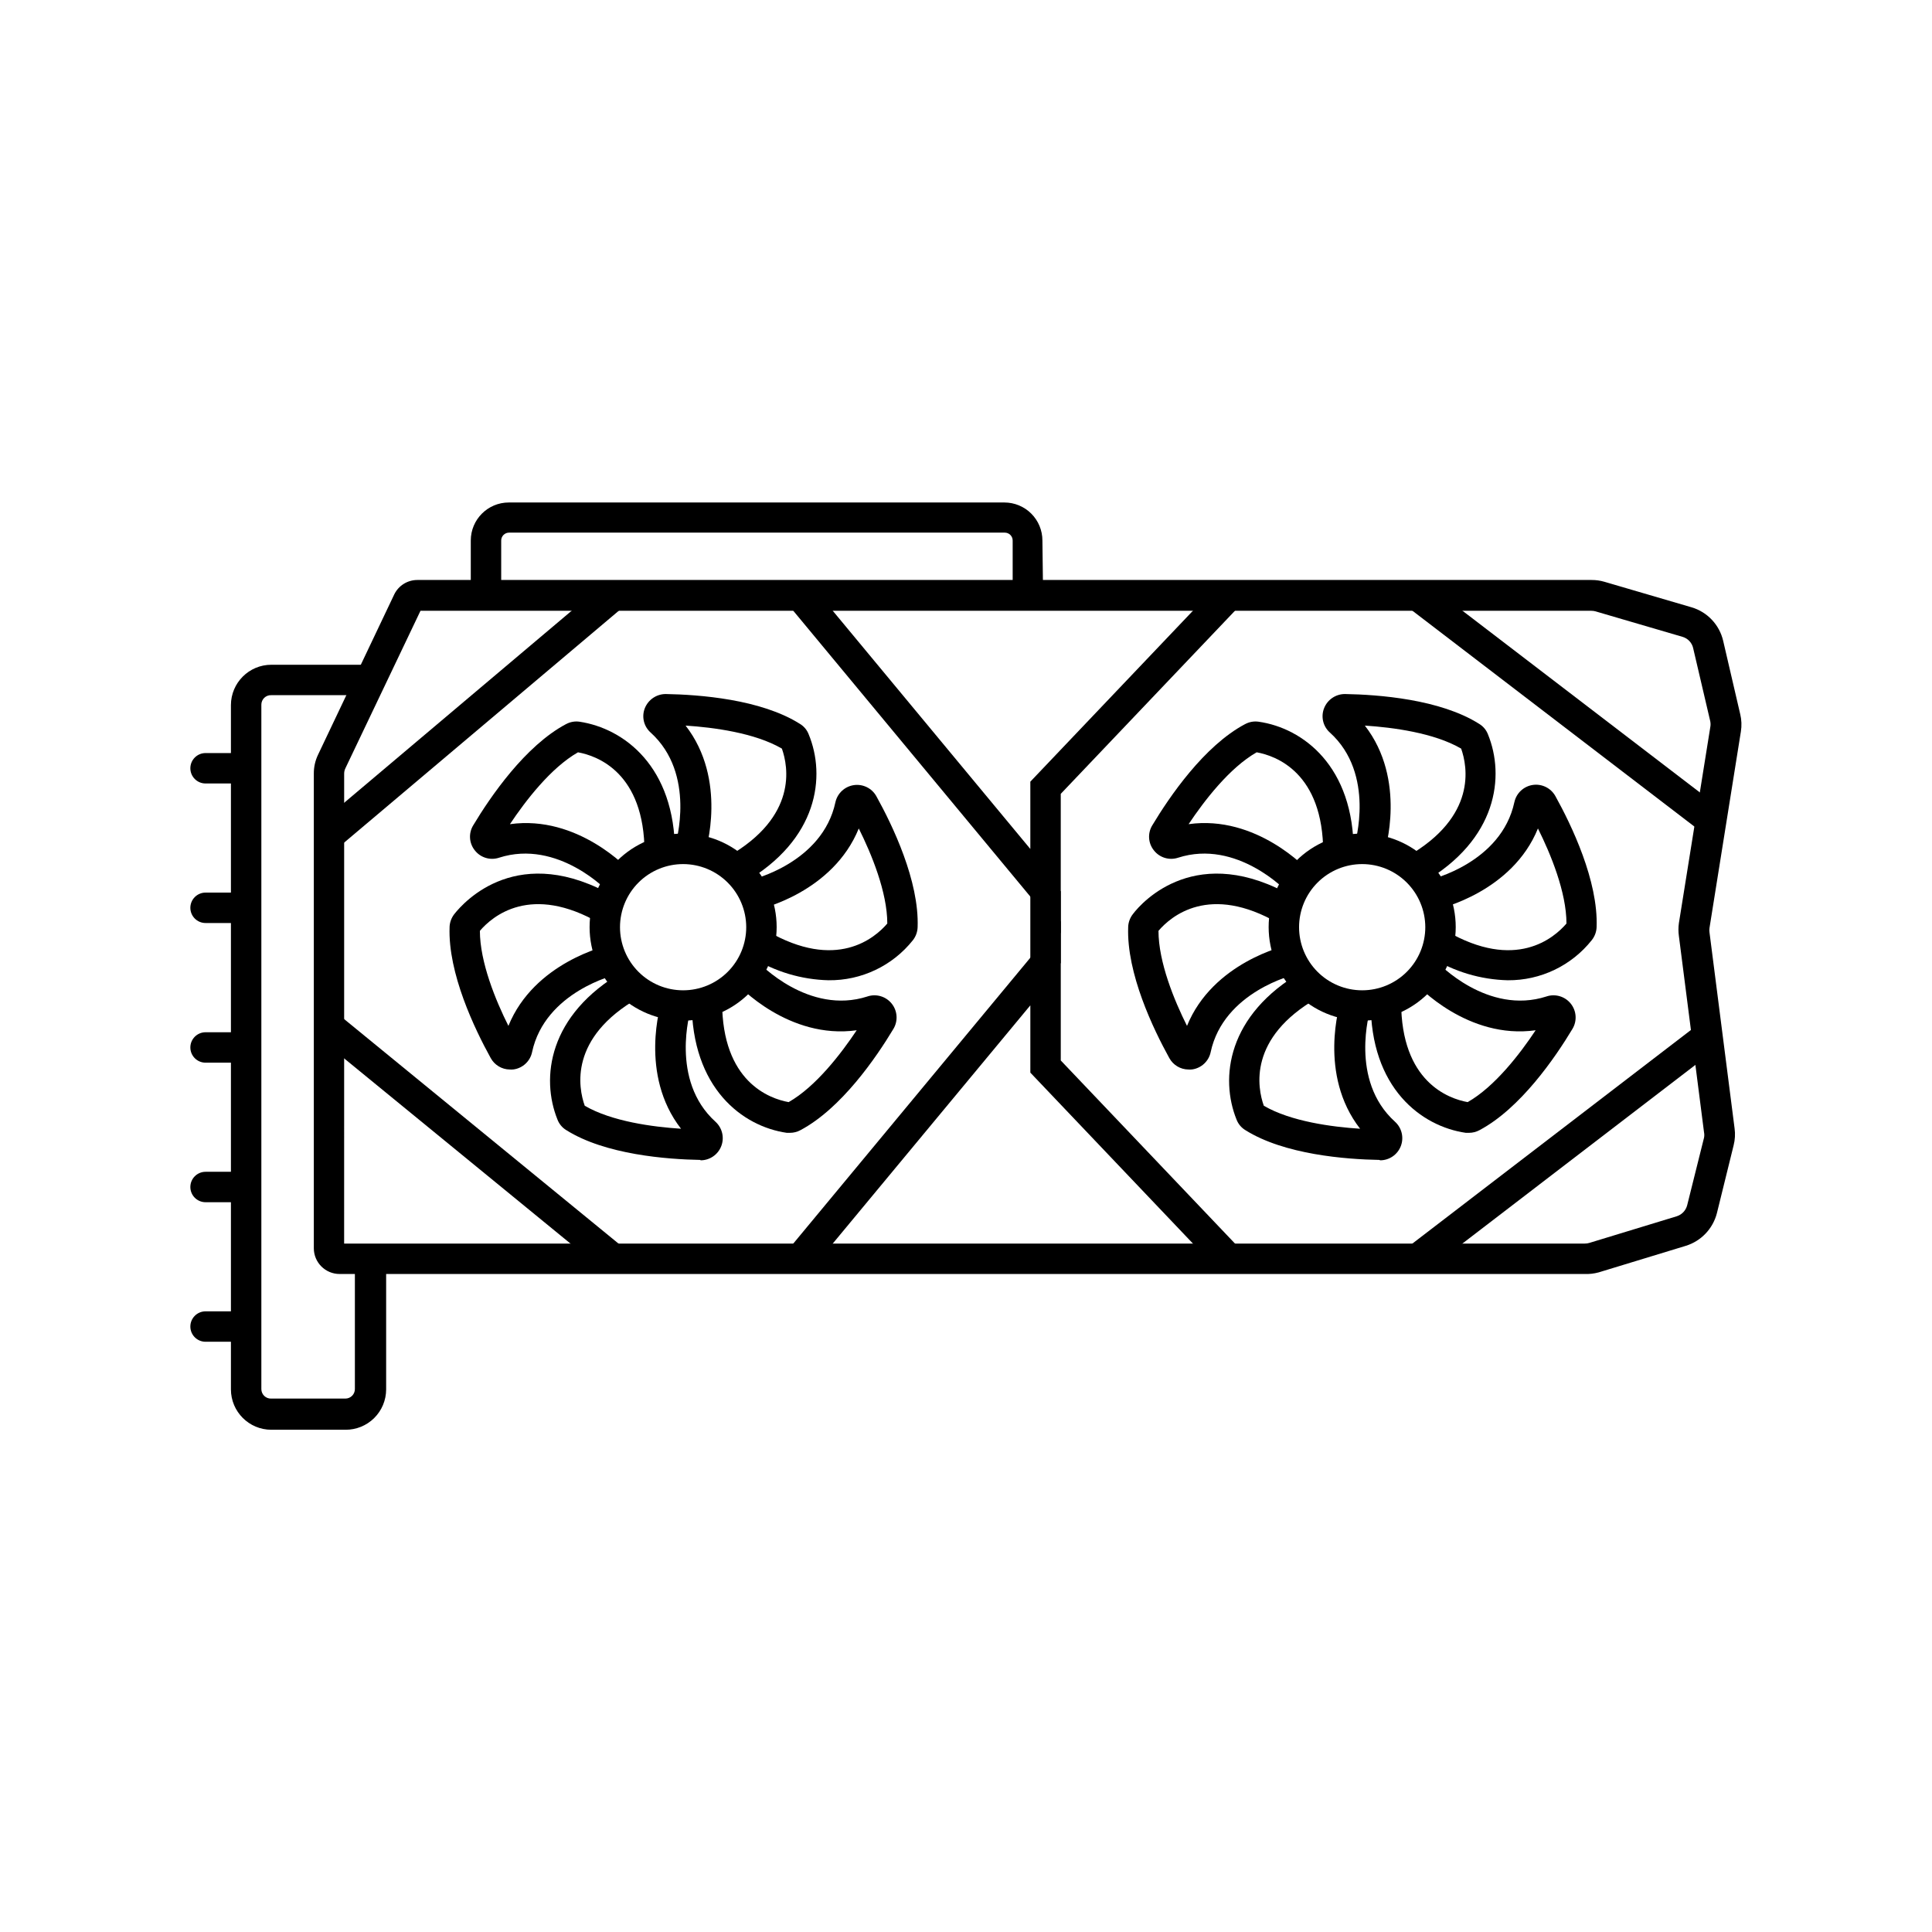 <?xml version="1.0" encoding="UTF-8"?>
<!-- Uploaded to: ICON Repo, www.svgrepo.com, Generator: ICON Repo Mixer Tools -->
<svg fill="#000000" width="800px" height="800px" version="1.1" viewBox="144 144 512 512" xmlns="http://www.w3.org/2000/svg">
 <g>
  <path d="m325.06 414.48c-6.578 0.004-12.887-2.602-17.539-7.246-4.652-4.644-7.269-10.949-7.273-17.527-0.008-6.574 2.602-12.883 7.25-17.535 4.648-4.652 10.953-7.266 17.527-7.269 6.574 0 12.883 2.609 17.531 7.258 4.652 4.648 7.266 10.957 7.266 17.531-0.008 6.566-2.617 12.863-7.258 17.512-4.644 4.644-10.938 7.262-17.504 7.277zm0-41.488c-4.441-0.008-8.699 1.75-11.844 4.887-3.141 3.133-4.906 7.391-4.91 11.828 0 4.441 1.762 8.699 4.898 11.836 3.141 3.141 7.398 4.902 11.836 4.898 4.441 0 8.695-1.766 11.832-4.91 3.137-3.141 4.894-7.402 4.887-11.84-0.012-4.426-1.777-8.664-4.906-11.793-3.129-3.133-7.371-4.894-11.793-4.906z"/>
  <path d="m341.08 377.93-4.055-7.004c18.391-10.555 15.871-23.781 14.184-28.539-7.18-4.18-18.113-5.617-25.52-6.098 11.133 14.332 5.414 33.125 5.039 33.98l-7.707-2.519c0-0.176 5.594-18.59-6.602-29.625-1.828-1.629-2.434-4.231-1.512-6.496 0.922-2.246 3.113-3.711 5.539-3.703 8.816 0.152 25.191 1.359 35.543 7.91h0.004c1.059 0.641 1.875 1.613 2.316 2.769 4.559 11.008 2.644 27.91-17.23 39.324z"/>
  <path d="m305.18 380.4c0-0.152-13.301-14.133-28.945-9.094h0.004c-2.328 0.766-4.887-0.008-6.398-1.938-1.539-1.902-1.711-4.566-0.43-6.652 4.535-7.559 13.777-21.086 24.609-26.828l0.004 0.004c1.086-0.586 2.328-0.809 3.551-0.633 11.738 1.766 25.34 11.84 25.293 34.664h-8.062c0-21.211-12.594-25.645-17.633-26.551-7.203 4.106-13.906 12.848-18.035 19.043 17.961-2.519 31.387 11.863 31.992 12.594l-5.945 5.441 2.973-2.719z"/>
  <path d="m279.09 427.43c-2.102-0.027-4.027-1.184-5.039-3.023-4.258-7.707-11.359-22.469-10.906-34.738l-0.004 0.004c0.047-1.238 0.48-2.426 1.234-3.402 2.644-3.375 17.105-19.398 42.648-4.559l-4.031 6.977c-18.34-10.656-28.539-1.84-31.816 1.988 0 8.289 4.18 18.465 7.559 25.191 6.828-16.801 25.973-21.234 26.852-21.438l1.762 7.859c-0.203 0-18.895 4.484-22.344 20.531h0.004c-0.504 2.402-2.457 4.234-4.887 4.586-0.344 0.043-0.688 0.051-1.031 0.023z"/>
  <path d="m329.59 451.39c-8.793-0.152-25.191-1.387-35.543-7.91-1.059-0.648-1.875-1.633-2.316-2.797-4.41-10.934-2.519-27.711 17.383-39.195l4.031 7.004c-18.414 10.555-15.871 23.805-14.184 28.539 7.152 4.18 18.086 5.617 25.52 6.098-11.16-14.332-5.414-33.125-5.039-33.98l7.559 2.519-3.856-1.211 3.856 1.211c0 0.176-5.566 18.59 6.602 29.598h-0.004c1.801 1.625 2.418 4.195 1.547 6.461-0.871 2.269-3.051 3.766-5.477 3.766z"/>
  <path d="m353.35 444.21h-0.855c-11.688-1.688-25.191-11.766-25.191-34.688h8.062c0 21.211 12.594 25.645 17.633 26.551 7.203-4.106 13.906-12.848 18.035-19.043-18.012 2.519-31.387-11.863-32.016-12.594l5.945-5.441c0.125 0.152 13.301 14.133 28.945 9.07l-0.004-0.004c2.332-0.766 4.894 0.004 6.422 1.926 1.527 1.922 1.699 4.59 0.43 6.691-4.535 7.559-13.777 21.059-24.637 26.828-0.852 0.461-1.805 0.703-2.769 0.703z"/>
  <path d="m363.6 403.78c-7.195-0.172-14.215-2.269-20.328-6.07l4.055-6.977c18.34 10.656 28.539 1.84 31.816-1.988 0-8.312-4.207-18.488-7.559-25.191-6.852 16.848-25.895 21.332-26.801 21.484l-1.738-7.883c0.176 0 18.895-4.457 22.344-20.531 0.52-2.383 2.461-4.195 4.871-4.555 2.414-0.359 4.797 0.812 5.984 2.941 4.281 7.707 11.387 22.469 10.934 34.738-0.047 1.246-0.488 2.445-1.258 3.426-5.406 6.789-13.645 10.699-22.32 10.605z"/>
  <path d="m505.02 414.48c-6.578 0.004-12.887-2.602-17.539-7.246-4.652-4.644-7.269-10.949-7.277-17.527-0.004-6.574 2.606-12.883 7.254-17.535 4.644-4.652 10.953-7.266 17.527-7.269 6.574 0 12.883 2.609 17.531 7.258 4.652 4.648 7.266 10.957 7.266 17.531-0.008 6.566-2.617 12.863-7.262 17.512-4.641 4.644-10.934 7.262-17.5 7.277zm0-41.488c-4.441-0.008-8.699 1.75-11.844 4.887-3.141 3.133-4.906 7.391-4.91 11.828 0 4.441 1.762 8.699 4.898 11.836 3.141 3.141 7.398 4.902 11.836 4.898 4.441 0 8.695-1.766 11.832-4.91 3.137-3.141 4.894-7.402 4.887-11.84-0.012-4.426-1.777-8.664-4.906-11.793-3.129-3.133-7.371-4.894-11.793-4.906z"/>
  <path d="m521.04 377.93-4.004-7.004c18.391-10.555 15.871-23.781 14.184-28.539-7.18-4.18-18.113-5.617-25.52-6.098 11.133 14.332 5.414 33.125 5.039 33.98l-7.707-2.519c0-0.176 5.594-18.59-6.602-29.625h-0.004c-1.824-1.629-2.43-4.231-1.508-6.496 0.914-2.254 3.109-3.719 5.539-3.703 8.816 0.152 25.191 1.359 35.543 7.91 1.062 0.641 1.875 1.613 2.32 2.769 4.508 11.008 2.594 27.91-17.281 39.324z"/>
  <path d="m485.14 380.4c-0.125-0.152-13.301-14.133-28.945-9.094h0.004c-2.328 0.766-4.887-0.008-6.398-1.938-1.539-1.902-1.711-4.566-0.43-6.652 4.535-7.559 13.754-21.086 24.609-26.828l0.004 0.004c1.086-0.586 2.328-0.809 3.551-0.633 11.715 1.664 25.34 11.766 25.191 34.66h-8.062c0-21.211-12.594-25.645-17.633-26.551-7.203 4.106-13.906 12.848-18.035 19.043 17.961-2.519 31.387 11.863 31.992 12.594l-5.945 5.441 3.121-2.766z"/>
  <path d="m458.92 427.43c-2.098-0.027-4.023-1.184-5.035-3.023-4.258-7.707-11.359-22.469-10.906-34.738l-0.004 0.004c0.047-1.238 0.477-2.426 1.234-3.402 2.519-3.375 17.105-19.398 42.648-4.559l-4.031 6.977c-18.34-10.656-28.539-1.84-31.816 1.988 0 8.289 4.18 18.465 7.559 25.191 6.828-16.801 25.973-21.234 26.852-21.438l1.762 7.859c-0.203 0-18.895 4.484-22.344 20.531h0.004c-0.504 2.402-2.457 4.234-4.887 4.586-0.344 0.043-0.691 0.051-1.035 0.023z"/>
  <path d="m509.55 451.39c-8.793-0.152-25.191-1.387-35.543-7.91-1.059-0.648-1.875-1.633-2.316-2.797-4.41-10.934-2.519-27.711 17.383-39.195l4.031 7.004c-18.414 10.555-15.871 23.805-14.184 28.539 7.152 4.18 18.086 5.617 25.52 6.098-11.16-14.332-5.414-33.125-5.039-33.98l7.684 2.519-3.856-1.211 3.856 1.211c0 0.176-5.594 18.59 6.602 29.598h-0.004c1.805 1.625 2.418 4.195 1.547 6.461-0.871 2.269-3.047 3.766-5.477 3.766z"/>
  <path d="m533.3 444.21h-0.855c-11.688-1.688-25.316-11.766-25.191-34.688h8.062c0 21.211 12.594 25.645 17.633 26.551 7.203-4.106 13.906-12.848 18.012-19.043-17.984 2.519-31.363-11.863-31.992-12.594l5.945-5.441c0.125 0.152 13.301 14.133 28.945 9.07v-0.004c2.332-0.766 4.894 0.004 6.422 1.926s1.699 4.59 0.43 6.691c-4.535 7.559-13.777 21.059-24.637 26.828-0.852 0.461-1.805 0.703-2.773 0.703z"/>
  <path d="m543.59 403.78c-7.199-0.172-14.219-2.269-20.332-6.07l4.055-6.977c18.34 10.656 28.539 1.84 31.816-1.988 0-8.312-4.207-18.488-7.559-25.191-6.828 16.801-25.945 21.234-26.852 21.438l-1.738-7.883c0.176 0 18.895-4.457 22.344-20.531l0.004-0.004c0.52-2.383 2.457-4.195 4.871-4.555 2.41-0.355 4.793 0.812 5.984 2.941 4.281 7.707 11.387 22.469 10.934 34.738-0.047 1.246-0.488 2.445-1.262 3.426-5.383 6.793-13.598 10.723-22.266 10.656z"/>
  <path d="m563.99 481.62h-330c-3.758 0-6.812-3.043-6.824-6.805v-125.8c-0.012-1.742 0.375-3.465 1.133-5.035l20.152-42.395v-0.004c1.129-2.371 3.519-3.879 6.144-3.879h311.2c1.152-0.004 2.297 0.156 3.402 0.48l23.051 6.75c4.203 1.23 7.418 4.629 8.41 8.891l4.508 19.398h0.004c0.371 1.535 0.434 3.129 0.176 4.684l-8.312 52.02c-0.062 0.383-0.062 0.777 0 1.16l6.648 51.941c0.207 1.496 0.121 3.019-0.25 4.484l-4.434 17.984c-1.059 4.133-4.188 7.414-8.262 8.668l-23.148 7.055-0.004-0.004c-1.172 0.316-2.387 0.453-3.602 0.406zm-328.79-8.062h328.79c0.41 0.004 0.816-0.055 1.211-0.176l23.148-7.055c1.367-0.43 2.414-1.535 2.769-2.922l4.457-17.859h0.004c0.102-0.5 0.102-1.012 0-1.512l-6.652-51.941c-0.164-1.152-0.164-2.324 0-3.477l8.312-51.891v-0.004c0.102-0.516 0.102-1.043 0-1.559l-4.535-19.398h0.004c-0.328-1.438-1.406-2.586-2.824-2.996l-23.051-6.75 0.004-0.004c-0.371-0.098-0.75-0.148-1.133-0.148h-310.27l-19.875 41.688c-0.23 0.453-0.348 0.953-0.352 1.461z"/>
  <path d="m228.59 362.33 75.32-63.582 5.199 6.16-75.32 63.582z"/>
  <path d="m517.23 305.03 4.898-6.402 77.855 59.59-4.898 6.402z"/>
  <path d="m228.63 419.11 5.106-6.238 75.312 61.621-5.106 6.238z"/>
  <path d="m517.21 474.39 76.824-58.906 4.906 6.398-76.824 58.906z"/>
  <path d="m425.11 391.33-72.094-86.93 6.195-5.141 57.836 69.727v-17.836l49.578-52.117 5.844 5.566-47.359 49.777z"/>
  <path d="m466.63 480.38-49.578-52.121v-17.836l-57.836 69.73-6.195-5.141 72.094-86.934v36.957l47.359 49.773z"/>
  <path d="m235.53 522.9h-19.625c-5.902 0-10.691-4.777-10.707-10.68v-181.37c0.016-5.902 4.805-10.684 10.707-10.684h26.301v8.062h-26.301c-0.688-0.035-1.363 0.215-1.863 0.691s-0.781 1.137-0.781 1.828v181.37c0 0.691 0.281 1.352 0.781 1.828 0.5 0.477 1.176 0.727 1.863 0.691h19.625c0.668 0 1.309-0.266 1.781-0.738s0.738-1.113 0.738-1.781v-34.535h8.285v34.637c-0.008 2.852-1.152 5.586-3.18 7.59s-4.773 3.117-7.625 3.09z"/>
  <path d="m417.05 380.15h8.062v19.121h-8.062z"/>
  <path d="m420.43 301.75h-8.062v-14.508c0-0.559-0.223-1.094-0.621-1.488-0.398-0.391-0.938-0.609-1.496-0.602h-131.34c-1.152 0-2.09 0.934-2.09 2.09v14.508h-8.059v-14.508c0-5.566 4.508-10.078 10.074-10.078h131.34c2.672 0 5.234 1.062 7.125 2.953s2.949 4.453 2.949 7.125z"/>
  <path d="m209.23 351.63h-10.754c-2.227 0-4.031-1.805-4.031-4.031 0-2.227 1.805-4.031 4.031-4.031h10.707-0.004c2.227 0 4.031 1.805 4.031 4.031 0 2.227-1.805 4.031-4.031 4.031z"/>
  <path d="m209.23 388.61h-10.754c-2.227 0-4.031-1.805-4.031-4.031 0-2.227 1.805-4.031 4.031-4.031h10.707-0.004c2.227 0 4.031 1.805 4.031 4.031 0 2.227-1.805 4.031-4.031 4.031z"/>
  <path d="m209.23 425.62h-10.754c-2.227 0-4.031-1.805-4.031-4.031 0-2.227 1.805-4.031 4.031-4.031h10.707-0.004c2.227 0 4.031 1.805 4.031 4.031 0 2.227-1.805 4.031-4.031 4.031z"/>
  <path d="m209.23 462.6h-10.754c-2.227 0-4.031-1.805-4.031-4.031 0-2.227 1.805-4.031 4.031-4.031h10.707-0.004c2.227 0 4.031 1.805 4.031 4.031 0 2.227-1.805 4.031-4.031 4.031z"/>
  <path d="m209.23 499.58h-10.754c-2.227 0-4.031-1.805-4.031-4.031s1.805-4.031 4.031-4.031h10.707-0.004c2.227 0 4.031 1.805 4.031 4.031s-1.805 4.031-4.031 4.031z"/>
 </g>
</svg>